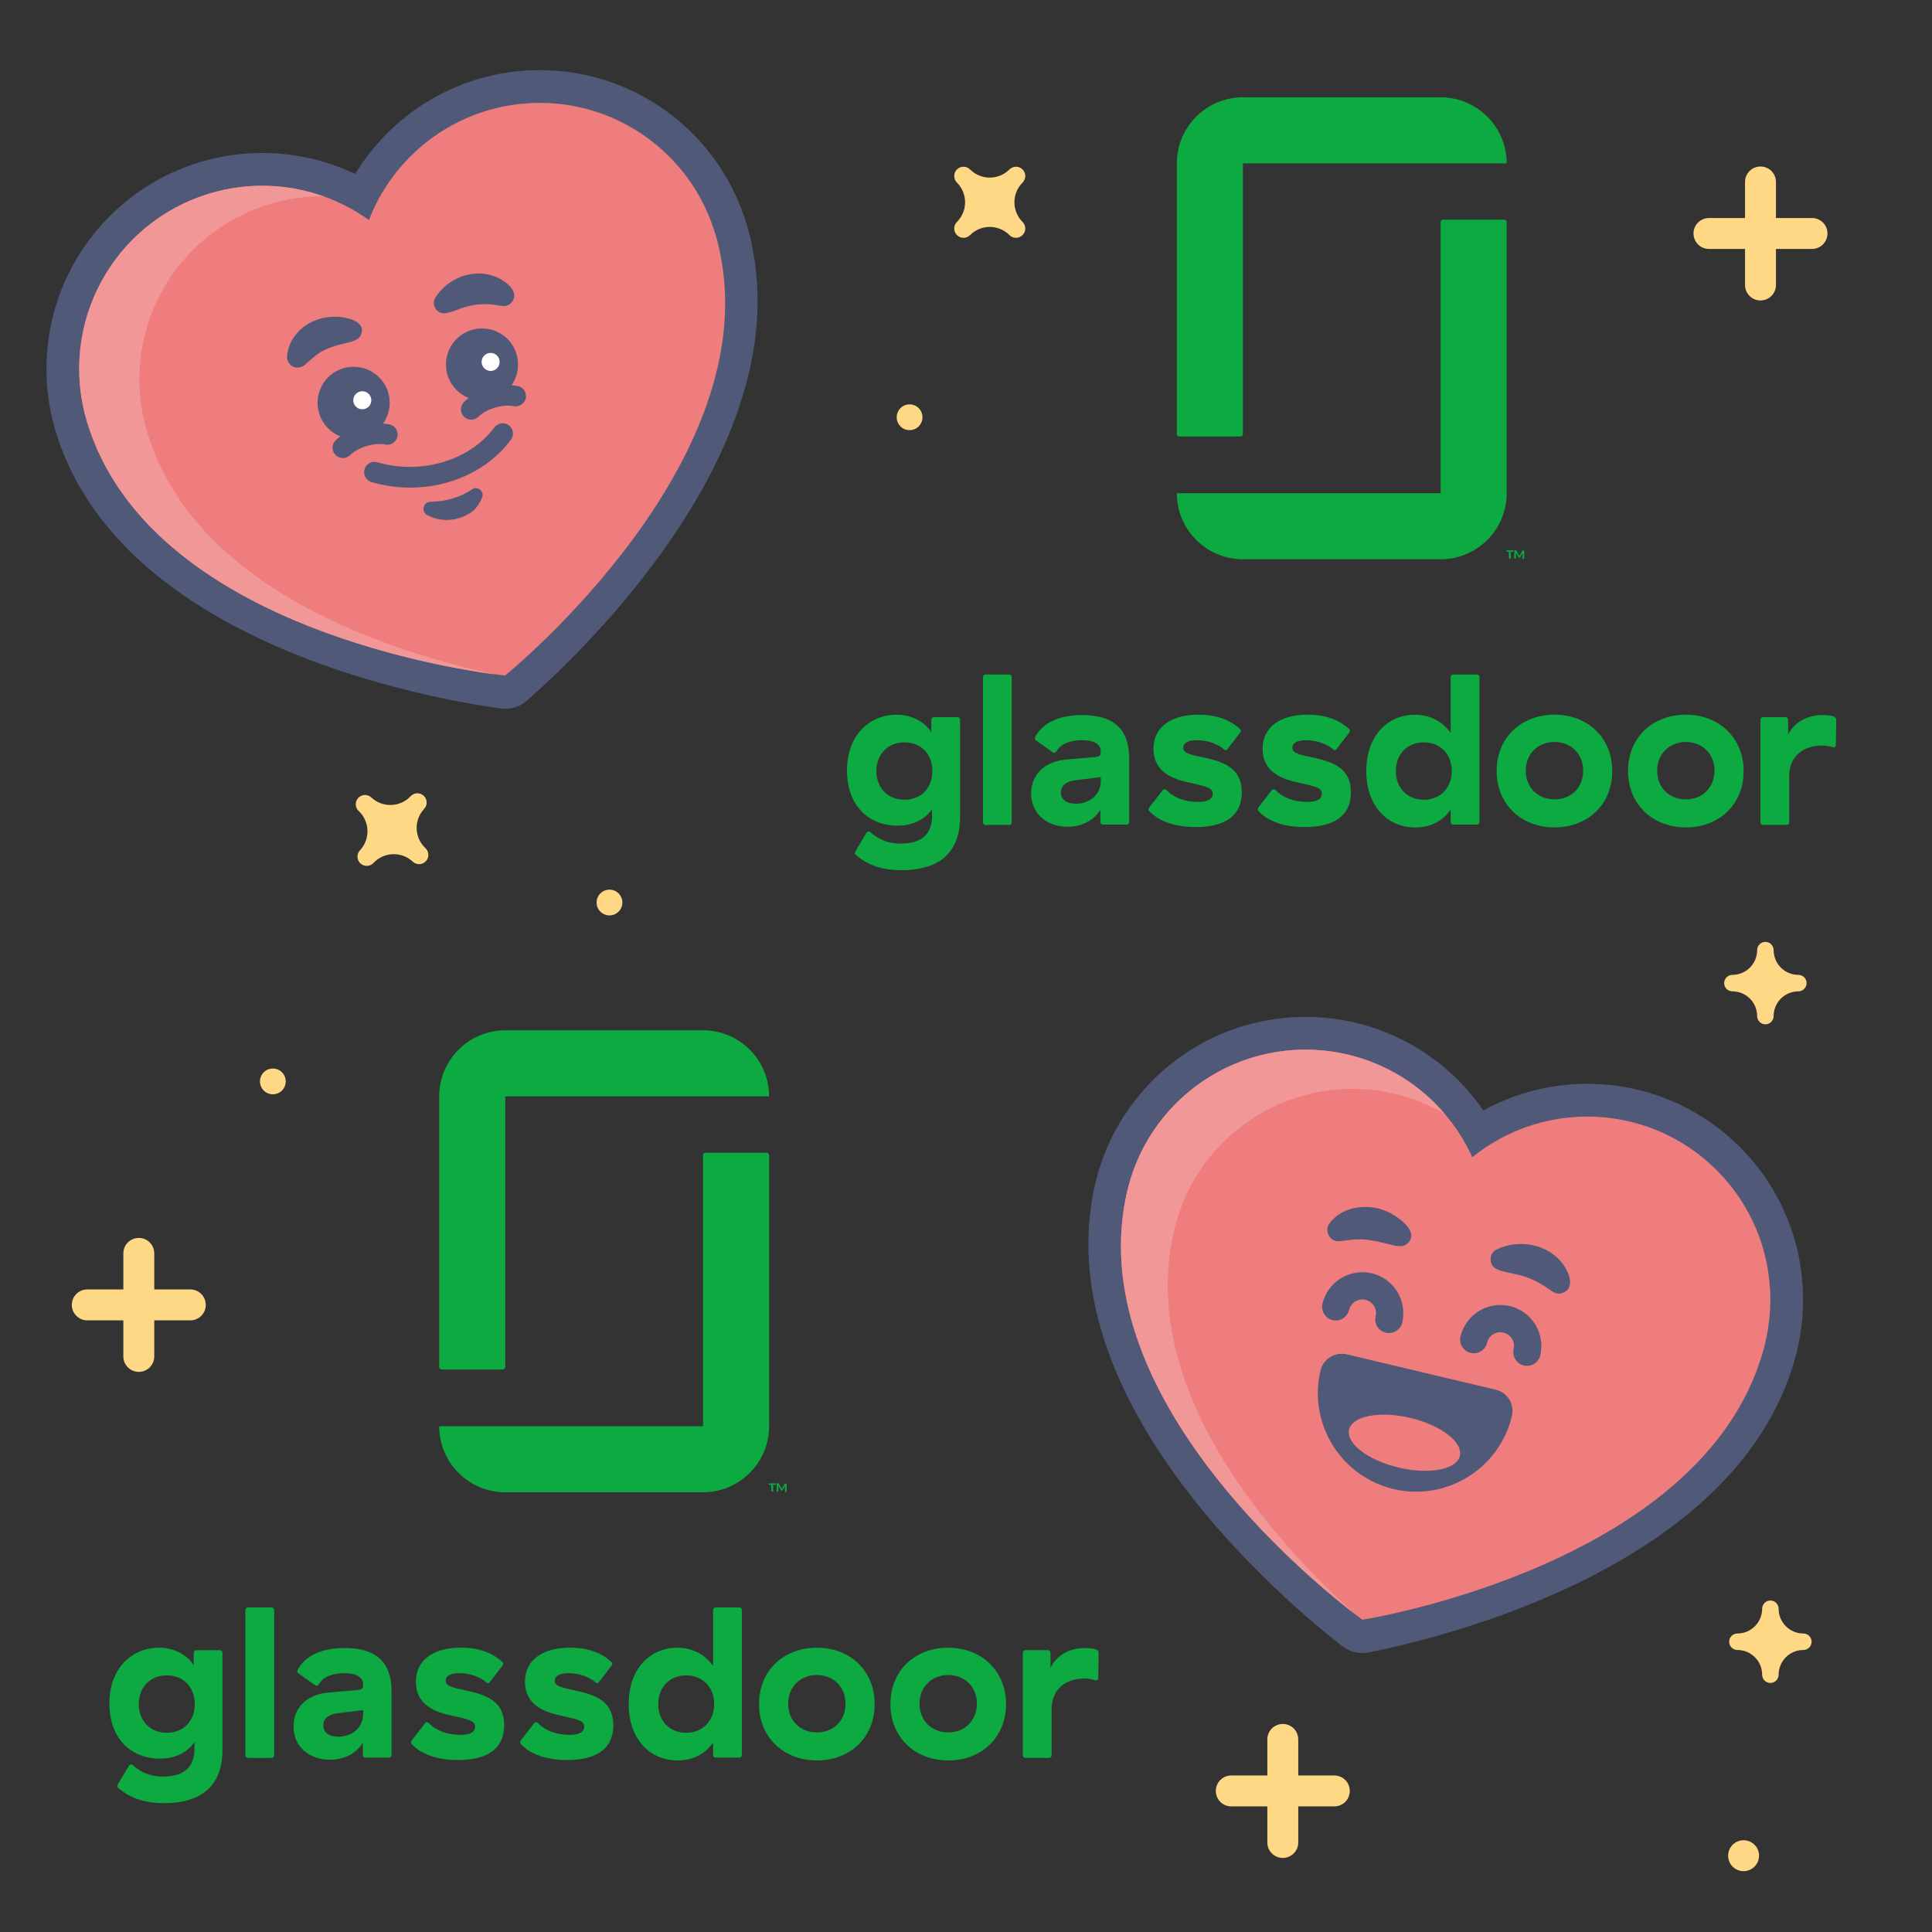 <?xml version="1.0" encoding="utf-8"?>
<!-- Generator: Adobe Illustrator 26.0.3, SVG Export Plug-In . SVG Version: 6.00 Build 0)  -->
<svg version="1.1" id="Mobile_00000069386100806448118510000001095930312623511181_"
	 xmlns="http://www.w3.org/2000/svg" xmlns:xlink="http://www.w3.org/1999/xlink" x="0px" y="0px" viewBox="0 0 375 375"
	 style="enable-background:new 0 0 375 375;" xml:space="preserve">
<rect x="0" y="0" width="375" height="375" fill="#333333" stroke="none"/>
<style type="text/css">
	.st0{fill:none;}
	.st1{fill:#0CAA41;}
	.st2{fill:#515979;}
	.st3{fill:#EF7D7D;}
	.st4{fill:#F29797;}
	.st5{fill:#FFFFFF;}
	.st6{fill:#FFD886;}
</style>
<rect class="st0" width="375" height="375"/>
<g>
	<g>
		<g id="wordmark_00000002367848560279598620000002899012782515417267_">
			<path class="st1" d="M42.69,320.3h-4.6c-0.28,0-0.49,0.21-0.49,0.49v2.44c-1.18-1.88-3.55-3.41-6.76-3.41
				c-5.16,0-9.61,3.9-9.61,10.8s4.25,10.73,9.82,10.73c3,0,5.36-1.25,6.69-3.2v1.32c0,3-1.46,5.36-6.13,5.36
				c-2.37,0-4.25-0.77-5.85-2.23c-0.21-0.21-0.56-0.14-0.7,0.07l-2.09,3.48c-0.28,0.42-0.21,0.7-0.07,0.84c2.16,1.88,4.88,3,8.92,3
				c8.78,0,11.36-4.88,11.36-10.24v-19.02C43.17,320.51,42.96,320.3,42.69,320.3z M32.37,336.33c-3.14,0-5.43-2.23-5.43-5.57
				s2.3-5.57,5.43-5.57c3.14,0,5.43,2.16,5.43,5.57C37.81,334.17,35.51,336.33,32.37,336.33z M53.21,312.5v28.22
				c0,0.28-0.21,0.49-0.49,0.49h-4.6c-0.28,0-0.49-0.21-0.49-0.49V312.5c0-0.28,0.21-0.49,0.49-0.49h4.6
				C53,312.01,53.21,312.22,53.21,312.5z M66.86,319.88c-4.39,0-7.66,1.46-9.13,4.32c-0.07,0.21,0,0.49,0.14,0.56l3.34,2.37
				c0.21,0.14,0.49,0.07,0.63-0.14c0.91-1.67,3-2.23,5.02-2.23c2.44,0,3.62,0.91,3.62,2.09v0.35c0,0.49-0.28,0.77-1.11,0.84
				l-5.71,0.49c-3.83,0.35-6.69,2.72-6.69,6.55c0,3.83,2.93,6.48,7.04,6.48c3.27,0,5.36-1.6,6.41-3.27v2.37
				c0,0.28,0.21,0.49,0.49,0.49h4.6c0.28,0,0.49-0.21,0.49-0.49v-12.4C75.99,322.53,72.92,319.88,66.86,319.88z M70.48,332.77
				c0,2.3-1.88,4.32-4.81,4.32c-1.95,0-2.93-0.91-2.93-2.23c0-1.18,0.91-2.02,2.58-2.3l5.16-0.63V332.77z M97.86,334.86
				c0,4.74-3.48,6.76-8.99,6.76c-3.83,0-7.11-1.05-8.99-3.14c-0.14-0.14-0.14-0.42,0-0.63l2.65-3.41c0.14-0.21,0.49-0.21,0.7,0
				c1.39,1.46,3.55,2.3,6.2,2.3c1.53,0,2.79-0.42,2.79-1.6c0-1.11-1.11-1.39-4.6-2.16c-3.07-0.63-6.9-2.02-6.9-6.55
				c0-4.18,3.34-6.62,8.78-6.62c3.62,0,6.2,1.11,8.01,2.79c0.21,0.14,0.21,0.42,0.07,0.63l-2.51,3.27
				c-0.14,0.21-0.49,0.28-0.63,0.07c-1.25-1.11-3.27-1.81-5.29-1.81c-1.74,0-2.65,0.56-2.65,1.46c0,1.05,1.11,1.32,4.81,2.09
				C94.8,329.15,97.86,330.47,97.86,334.86z M119.04,334.86c0,4.74-3.48,6.76-8.99,6.76c-3.83,0-7.11-1.05-8.99-3.14
				c-0.14-0.14-0.14-0.42,0-0.63l2.65-3.41c0.14-0.21,0.49-0.21,0.7,0c1.39,1.46,3.55,2.3,6.2,2.3c1.53,0,2.79-0.42,2.79-1.6
				c0-1.11-1.11-1.39-4.6-2.16c-3.07-0.63-6.9-2.02-6.9-6.55c0-4.18,3.34-6.62,8.78-6.62c3.62,0,6.2,1.11,8.01,2.79
				c0.21,0.14,0.21,0.42,0.07,0.63l-2.51,3.27c-0.14,0.21-0.49,0.28-0.63,0.07c-1.25-1.11-3.27-1.81-5.29-1.81
				c-1.74,0-2.65,0.56-2.65,1.46c0,1.05,1.11,1.32,4.81,2.09C115.98,329.15,119.04,330.47,119.04,334.86z M143.5,312.01h-4.6
				c-0.28,0-0.49,0.21-0.49,0.49v10.87c-1.39-2.02-3.76-3.55-6.97-3.55c-5.09,0-9.41,3.9-9.41,10.94s4.32,10.94,9.48,10.94
				c3.07,0,5.43-1.32,6.9-3.48v2.44c0,0.28,0.21,0.49,0.49,0.49h4.6c0.28,0,0.49-0.21,0.49-0.49v-28.22
				C143.99,312.22,143.78,312.01,143.5,312.01z M133.19,336.33c-3.14,0-5.43-2.23-5.43-5.57s2.3-5.57,5.43-5.57
				c3.07,0,5.43,2.16,5.43,5.57C138.62,334.17,136.25,336.33,133.19,336.33z M158.55,319.82c-6.41,0-11.22,4.39-11.22,10.94
				c0,6.48,4.81,10.94,11.22,10.94s11.22-4.39,11.22-10.94C169.76,324.27,165.03,319.82,158.55,319.82z M158.55,336.26
				c-3.14,0-5.57-2.23-5.57-5.57s2.44-5.57,5.57-5.57s5.57,2.23,5.57,5.57C164.12,334.1,161.68,336.26,158.55,336.26z
				 M184.05,319.82c-6.41,0-11.22,4.39-11.22,10.94c0,6.48,4.81,10.94,11.22,10.94s11.22-4.39,11.22-10.94
				C195.26,324.27,190.46,319.82,184.05,319.82z M184.05,336.26c-3.14,0-5.57-2.23-5.57-5.57s2.44-5.57,5.57-5.57
				s5.57,2.23,5.57,5.57C189.55,334.1,187.18,336.26,184.05,336.26z M213.24,320.79c0-0.21-0.14-0.42-0.35-0.56
				c-0.42-0.21-1.05-0.35-2.37-0.35c-2.93,0-5.5,1.46-6.62,3.83v-2.93c0-0.28-0.21-0.49-0.49-0.49h-4.39
				c-0.28,0-0.49,0.21-0.49,0.49v19.93c0,0.28,0.21,0.49,0.49,0.49h4.6c0.28,0,0.49-0.21,0.49-0.49v-8.92
				c0-3.97,2.79-5.99,6.41-5.99c0.84,0,1.67,0.21,2.09,0.35c0.28,0.07,0.56-0.14,0.56-0.42L213.24,320.79z"/>
		</g>
		<g id="icon_00000176761801455549926100000001534982583642575025_">
			<path class="st1" d="M136.46,199.98c7.04,0,12.82,5.71,12.82,12.82l0,0H98.07v52.53c0,0.28-0.21,0.49-0.49,0.49H85.74
				c-0.28,0-0.49-0.21-0.49-0.49V212.8l0,0c0-7.04,5.71-12.82,12.82-12.82l0,0H136.46z M136.46,276.83H85.25l0,0
				c0,7.04,5.71,12.82,12.82,12.82h38.39l0,0c7.04,0,12.82-5.71,12.82-12.82l0,0v-52.6c0-0.28-0.21-0.49-0.49-0.49h-11.84
				c-0.28,0-0.49,0.21-0.49,0.49V276.83L136.46,276.83z"/>
		</g>
	</g>
	<g>
		<g>
			<path class="st1" d="M150.57,287.93v0.27h-0.5v1.31h-0.36v-1.31h-0.5v-0.27H150.57z M151.66,288.83c0,0.05,0,0.05,0.05,0.09
				c0,0.05,0,0.05,0.05,0.09c0-0.05,0-0.05,0.05-0.09c0,0,0-0.05,0.05-0.09l0.45-0.82c0-0.05,0.05-0.05,0.05-0.05h0.05h0.27v1.63
				h-0.32v-1.04l0.05-0.23l-0.5,0.91c-0.05,0.05-0.05,0.09-0.14,0.09h-0.05c-0.05,0-0.09-0.05-0.14-0.09l-0.5-0.91v0.18v1h-0.32
				v-1.63h0.27c0.05,0,0.05,0,0.05,0l0.05,0.05L151.66,288.83z"/>
		</g>
	</g>
</g>
<g>
	<g>
		<g id="wordmark_00000042004371227809805100000017896215170025845632_">
			<path class="st1" d="M185.86,139.21h-4.6c-0.28,0-0.49,0.21-0.49,0.49v2.44c-1.18-1.88-3.55-3.41-6.76-3.41
				c-5.16,0-9.61,3.9-9.61,10.8c0,6.9,4.25,10.73,9.82,10.73c3,0,5.36-1.25,6.69-3.2v1.32c0,3-1.46,5.36-6.13,5.36
				c-2.37,0-4.25-0.77-5.85-2.23c-0.21-0.21-0.56-0.14-0.7,0.07l-2.09,3.48c-0.28,0.42-0.21,0.7-0.07,0.84c2.16,1.88,4.88,3,8.92,3
				c8.78,0,11.36-4.88,11.36-10.24v-19.02C186.34,139.42,186.13,139.21,185.86,139.21z M175.54,155.23c-3.14,0-5.43-2.23-5.43-5.57
				s2.3-5.57,5.43-5.57s5.43,2.16,5.43,5.57S178.68,155.23,175.54,155.23z M196.38,131.41v28.22c0,0.28-0.21,0.49-0.49,0.49h-4.6
				c-0.28,0-0.49-0.21-0.49-0.49v-28.22c0-0.28,0.21-0.49,0.49-0.49h4.6C196.17,130.92,196.38,131.13,196.38,131.41z M210.03,138.79
				c-4.39,0-7.66,1.46-9.13,4.32c-0.07,0.21,0,0.49,0.14,0.56l3.34,2.37c0.21,0.14,0.49,0.07,0.63-0.14c0.91-1.67,3-2.23,5.02-2.23
				c2.44,0,3.62,0.91,3.62,2.09v0.35c0,0.49-0.28,0.77-1.11,0.84l-5.71,0.49c-3.83,0.35-6.69,2.72-6.69,6.55s2.93,6.48,7.04,6.48
				c3.27,0,5.36-1.6,6.41-3.27v2.37c0,0.28,0.21,0.49,0.49,0.49h4.6c0.28,0,0.49-0.21,0.49-0.49v-12.4
				C219.16,141.44,216.09,138.79,210.03,138.79z M213.65,151.68c0,2.3-1.88,4.32-4.81,4.32c-1.95,0-2.93-0.91-2.93-2.23
				c0-1.18,0.91-2.02,2.58-2.3l5.16-0.63V151.68z M241.03,153.77c0,4.74-3.48,6.76-8.99,6.76c-3.83,0-7.11-1.05-8.99-3.14
				c-0.14-0.14-0.14-0.42,0-0.63l2.65-3.41c0.14-0.21,0.49-0.21,0.7,0c1.39,1.46,3.55,2.3,6.2,2.3c1.53,0,2.79-0.42,2.79-1.6
				c0-1.11-1.11-1.39-4.6-2.16c-3.07-0.63-6.9-2.02-6.9-6.55c0-4.18,3.34-6.62,8.78-6.62c3.62,0,6.2,1.11,8.01,2.79
				c0.21,0.14,0.21,0.42,0.07,0.63l-2.51,3.27c-0.14,0.21-0.49,0.28-0.63,0.07c-1.25-1.11-3.27-1.81-5.29-1.81
				c-1.74,0-2.65,0.56-2.65,1.46c0,1.05,1.11,1.32,4.81,2.09C237.97,148.06,241.03,149.38,241.03,153.77z M262.21,153.77
				c0,4.74-3.48,6.76-8.99,6.76c-3.83,0-7.11-1.05-8.99-3.14c-0.14-0.14-0.14-0.42,0-0.63l2.65-3.41c0.14-0.21,0.49-0.21,0.7,0
				c1.39,1.46,3.55,2.3,6.2,2.3c1.53,0,2.79-0.42,2.79-1.6c0-1.11-1.11-1.39-4.6-2.16c-3.07-0.63-6.9-2.02-6.9-6.55
				c0-4.18,3.34-6.62,8.78-6.62c3.62,0,6.2,1.11,8.01,2.79c0.21,0.14,0.21,0.42,0.07,0.63l-2.51,3.27
				c-0.14,0.21-0.49,0.28-0.63,0.07c-1.25-1.11-3.27-1.81-5.29-1.81c-1.74,0-2.65,0.56-2.65,1.46c0,1.05,1.11,1.32,4.81,2.09
				C259.15,148.06,262.21,149.38,262.21,153.77z M286.67,130.92h-4.6c-0.28,0-0.49,0.21-0.49,0.49v10.87
				c-1.39-2.02-3.76-3.55-6.97-3.55c-5.09,0-9.41,3.9-9.41,10.94c0,7.04,4.32,10.94,9.48,10.94c3.07,0,5.43-1.32,6.9-3.48v2.44
				c0,0.28,0.21,0.49,0.49,0.49h4.6c0.28,0,0.49-0.21,0.49-0.49v-28.22C287.16,131.13,286.95,130.92,286.67,130.92z M276.36,155.23
				c-3.14,0-5.43-2.23-5.43-5.57s2.3-5.57,5.43-5.57c3.07,0,5.43,2.16,5.43,5.57S279.42,155.23,276.36,155.23z M301.72,138.72
				c-6.41,0-11.22,4.39-11.22,10.94c0,6.48,4.81,10.94,11.22,10.94s11.22-4.39,11.22-10.94
				C312.93,143.18,308.2,138.72,301.72,138.72z M301.72,155.16c-3.14,0-5.57-2.23-5.57-5.57c0-3.34,2.44-5.57,5.57-5.57
				s5.57,2.23,5.57,5.57C307.29,153,304.85,155.16,301.72,155.16z M327.22,138.72c-6.41,0-11.22,4.39-11.22,10.94
				c0,6.48,4.81,10.94,11.22,10.94c6.41,0,11.22-4.39,11.22-10.94C338.43,143.18,333.63,138.72,327.22,138.72z M327.22,155.16
				c-3.14,0-5.57-2.23-5.57-5.57c0-3.34,2.44-5.57,5.57-5.57c3.14,0,5.57,2.23,5.57,5.57C332.72,153,330.35,155.16,327.22,155.16z
				 M356.41,139.7c0-0.21-0.14-0.42-0.35-0.56c-0.42-0.21-1.05-0.35-2.37-0.35c-2.93,0-5.5,1.46-6.62,3.83v-2.93
				c0-0.28-0.21-0.49-0.49-0.49h-4.39c-0.28,0-0.49,0.21-0.49,0.49v19.93c0,0.28,0.21,0.49,0.49,0.49h4.6
				c0.28,0,0.49-0.21,0.49-0.49v-8.92c0-3.97,2.79-5.99,6.41-5.99c0.84,0,1.67,0.21,2.09,0.35c0.28,0.07,0.56-0.14,0.56-0.42
				L356.41,139.7z"/>
		</g>
		<g id="icon_00000095308623125310180330000006821687785403564426_">
			<path class="st1" d="M279.63,18.89c7.04,0,12.82,5.71,12.82,12.82l0,0h-51.21v52.53c0,0.28-0.21,0.49-0.49,0.49h-11.84
				c-0.28,0-0.49-0.21-0.49-0.49V31.71l0,0c0-7.04,5.71-12.82,12.82-12.82l0,0L279.63,18.89z M279.63,95.73h-51.21l0,0
				c0,7.04,5.71,12.82,12.82,12.82h38.39l0,0c7.04,0,12.82-5.71,12.82-12.82l0,0v-52.6c0-0.28-0.21-0.49-0.49-0.49h-11.84
				c-0.28,0-0.49,0.21-0.49,0.49L279.63,95.73L279.63,95.73z"/>
		</g>
	</g>
	<g>
		<g>
			<path class="st1" d="M293.74,106.83v0.27h-0.5v1.31h-0.36v-1.31h-0.5v-0.27H293.74z M294.83,107.74c0,0.05,0,0.05,0.05,0.09
				c0,0.05,0,0.05,0.05,0.09c0-0.05,0-0.05,0.05-0.09c0,0,0-0.05,0.05-0.09l0.45-0.82c0-0.05,0.05-0.05,0.05-0.05h0.05h0.27v1.63
				h-0.32v-1.04l0.05-0.23l-0.5,0.91c-0.05,0.05-0.05,0.09-0.14,0.09h-0.05c-0.05,0-0.09-0.05-0.14-0.09l-0.5-0.91v0.18v1h-0.32
				v-1.63h0.27c0.05,0,0.05,0,0.05,0l0.05,0.05L294.83,107.74z"/>
		</g>
	</g>
</g>
<g>
	<g>
		<path class="st2" d="M260.52,319.51c-11.06-8.6-57.86-47.9-47.88-89.92l136.21,32.35c-9.98,42.02-69.45,56.08-83.2,58.79
			C263.85,321.09,261.98,320.64,260.52,319.51z"/>
	</g>
	<g>
		<circle class="st2" cx="253.4" cy="239.27" r="41.89"/>
	</g>
	<g>
		<circle class="st2" cx="308.09" cy="252.26" r="41.89"/>
	</g>
	<g>
		<circle class="st3" cx="308.09" cy="252.26" r="35.53"/>
	</g>
	<g>
		<circle class="st3" cx="253.4" cy="239.27" r="35.53"/>
	</g>
	<g>
		<path class="st3" d="M264.45,314.39c0,0-55.89-40.08-45.62-83.33l123.83,29.41C332.39,303.71,264.45,314.39,264.45,314.39z"/>
	</g>
	<g>
		<path class="st4" d="M227.93,238.67c4.53-19.09,23.69-30.89,42.78-26.36c3.5,0.83,6.75,2.16,9.71,3.88
			c-4.72-5.54-11.18-9.68-18.8-11.49c-19.09-4.53-38.24,7.27-42.78,26.36c-9.26,38.99,35.25,75.4,44.1,82.19
			C247.27,299.12,220.55,269.71,227.93,238.67z"/>
	</g>
	<g>
		<path class="st2" d="M290.32,269.74l-28.9-6.86c-2.28-0.54-4.57,0.87-5.11,3.15c-2.43,10.24,3.92,20.55,14.16,22.99
			c10.19,2.42,20.44-3.85,22.95-14c0.02-0.05,0.03-0.11,0.04-0.17C294.01,272.57,292.6,270.28,290.32,269.74z"/>
	</g>
	<g>
		<g>
			
				<ellipse transform="matrix(0.231 -0.973 0.973 0.231 -62.874 480.577)" class="st3" cx="272.6" cy="280.07" rx="4.95" ry="11.05"/>
		</g>
	</g>
	<g>
		<g>
			<g>
				<path class="st2" d="M290.46,242.55c3.95-1.97,9.11-1.28,12.21,1.98c1.63,1.64,3.55,5.59,0.39,6.51
					c-0.78,0.19-1.47-0.16-2.07-0.58c-2.23-1.6-4.11-2.55-6.78-3.13c-1.16-0.3-2.49-0.44-3.57-0.95
					C288.96,245.79,288.88,243.28,290.46,242.55L290.46,242.55z"/>
			</g>
			<g>
				<path class="st2" d="M270.82,241.8c-2.49-0.56-5.09-1.42-7.64-1.23c-0.89-0.01-2.07,0.27-3.18,0.34
					c-1.85,0.24-3.09-2.11-1.9-3.51c2.77-3.7,8.53-3.95,12.26-1.67c1.79,1.06,5.13,3.66,2.71,5.74
					C272.43,242,271.57,241.88,270.82,241.8L270.82,241.8z"/>
			</g>
			<g>
				<g>
					<path class="st2" d="M268.98,258.68c-1.42-0.34-2.31-1.77-1.97-3.19c0.34-1.42-0.54-2.85-1.97-3.19
						c-1.42-0.34-2.85,0.54-3.19,1.97c-0.34,1.42-1.77,2.31-3.19,1.97c-1.42-0.34-2.31-1.77-1.97-3.19c1.01-4.27,5.31-6.91,9.58-5.9
						s6.91,5.31,5.9,9.58C271.84,258.13,270.41,259.01,268.98,258.68z"/>
				</g>
			</g>
			<g>
				<g>
					<path class="st2" d="M295.77,265.04c-1.42-0.34-2.31-1.77-1.97-3.19c0.34-1.42-0.54-2.85-1.97-3.19s-2.85,0.54-3.19,1.97
						c-0.34,1.42-1.77,2.31-3.19,1.97c-1.42-0.34-2.31-1.77-1.97-3.19c1.01-4.27,5.31-6.91,9.58-5.9s6.91,5.31,5.9,9.58
						C298.62,264.49,297.19,265.38,295.77,265.04z"/>
				</g>
			</g>
		</g>
	</g>
</g>
<g>
	<g>
		<g>
			<path class="st2" d="M97.19,137.52c-13.88-1.92-74.06-12.56-86.42-53.94L144.9,43.5c12.36,41.38-32.11,83.29-42.66,92.51
				C100.86,137.23,99.02,137.78,97.19,137.52z"/>
		</g>
		<g>
			<circle class="st2" cx="50.91" cy="71.59" r="41.89"/>
		</g>
		<g>
			<circle class="st2" cx="104.76" cy="55.5" r="41.89"/>
		</g>
		<g>
			<circle class="st3" cx="104.76" cy="55.5" r="35.53"/>
		</g>
		<g>
			<circle class="st3" cx="50.91" cy="71.59" r="35.53"/>
		</g>
		<g>
			<path class="st3" d="M98.03,131.12c0,0-68.44-6.77-81.17-49.36l121.94-36.44C151.53,87.91,98.03,131.12,98.03,131.12z"/>
		</g>
		<g>
			<path class="st4" d="M28.54,83.81c-5.62-18.8,5.07-38.6,23.87-44.22c3.45-1.03,6.93-1.51,10.35-1.49
				c-6.86-2.43-14.52-2.8-22.03-0.55c-18.8,5.62-29.49,25.41-23.87,44.22c11.47,38.4,68.22,47.68,79.29,49.13
				C75.52,126.49,37.68,114.38,28.54,83.81z"/>
		</g>
	</g>
	<g>
		<g>
			<path class="st2" d="M91.46,81.46c-0.51,0-1.03-0.2-1.42-0.59c-0.78-0.78-0.78-2.05,0.01-2.83c2.46-2.44,7.04-3.81,10.44-3.12
				c1.08,0.22,1.78,1.28,1.56,2.36s-1.28,1.78-2.36,1.56c-2.1-0.43-5.29,0.52-6.81,2.04C92.48,81.27,91.97,81.46,91.46,81.46z"/>
		</g>
		<g>
			<circle class="st2" cx="93.56" cy="70.75" r="7"/>
		</g>
		<g>
			<circle class="st5" cx="95.23" cy="70.25" r="1.75"/>
		</g>
		<g>
			<path class="st2" d="M84.49,57.79c2.28-3.71,7.16-5.7,11.35-4.21c2.11,0.71,5.49,3.17,3.24,5.36c-0.58,0.5-1.31,0.52-2.01,0.4
				c-3.03-0.61-5.59-0.32-8.43,0.83c-0.69,0.27-1.39,0.5-2.09,0.6C84.91,61.14,83.58,59.17,84.49,57.79L84.49,57.79z"/>
		</g>
		<g>
			<path class="st2" d="M66.55,88.91c-0.51,0-1.03-0.2-1.42-0.59c-0.78-0.78-0.78-2.05,0.01-2.83c2.46-2.44,7.04-3.81,10.44-3.12
				c1.08,0.22,1.78,1.28,1.56,2.36c-0.22,1.08-1.28,1.78-2.36,1.56c-2.1-0.43-5.29,0.52-6.81,2.04
				C67.57,88.71,67.06,88.91,66.55,88.91z"/>
		</g>
		<g>
			<circle class="st2" cx="68.64" cy="78.19" r="7"/>
		</g>
		<g>
			<circle class="st5" cx="70.32" cy="77.69" r="1.75"/>
		</g>
		<g>
			<path class="st2" d="M68.3,66.3c-1.58,0.44-3.54,0.79-4.99,1.5c-1.57,0.7-2.49,1.56-3.87,2.78c-0.88,0.94-2.4,1.09-3.26,0.03
				c-0.36-0.44-0.51-0.99-0.46-1.52c0.15-1.38,0.63-2.81,1.59-4c2.21-2.97,6.31-4.15,9.79-3.39c1.61,0.31,3.84,1.21,2.95,3.31
				C69.76,65.75,68.97,66.04,68.3,66.3L68.3,66.3z"/>
		</g>
		<g>
			<path class="st2" d="M79.62,94.65c-2.51,0-5.04-0.35-7.52-1.09c-1.06-0.31-1.66-1.43-1.35-2.49c0.31-1.06,1.43-1.66,2.49-1.35
				c8.42,2.5,17.98-0.34,22.72-6.76c0.66-0.89,1.91-1.07,2.8-0.42c0.89,0.66,1.07,1.91,0.42,2.8
				C94.79,91.28,87.36,94.65,79.62,94.65z"/>
		</g>
		<g>
			<path class="st2" d="M83.59,97.39c2.81-0.02,5.67-0.8,8-2.39c1.1-0.82,2.59,0.49,1.95,1.68c-0.5,1.13-1.27,2.29-2.28,2.9
				c-2.44,1.56-5.67,1.84-8.26,0.43C81.65,99.43,82.14,97.34,83.59,97.39L83.59,97.39z"/>
		</g>
	</g>
</g>
<g>
	<path class="st6" d="M349.06,189.22c-2.65,0-4.8-2.15-4.8-4.8c0-0.88-0.72-1.6-1.6-1.6c-0.88,0-1.6,0.72-1.6,1.6
		c0,2.65-2.15,4.8-4.8,4.8c-0.88,0-1.6,0.72-1.6,1.6c0,0.88,0.72,1.6,1.6,1.6c2.65,0,4.8,2.15,4.8,4.8c0,0.88,0.72,1.6,1.6,1.6
		c0.88,0,1.6-0.72,1.6-1.6c0-2.65,2.15-4.8,4.8-4.8c0.88,0,1.6-0.72,1.6-1.6C350.66,189.94,349.95,189.22,349.06,189.22z"/>
</g>
<g>
	<g>
		<path class="st6" d="M188.29,45.63c2.11-2.11,5.53-2.11,7.64,0c0.7,0.7,1.84,0.7,2.55,0c0.7-0.7,0.7-1.84,0-2.55
			c-2.11-2.11-2.11-5.53,0-7.64c0.7-0.7,0.7-1.84,0-2.55s-1.84-0.7-2.55,0c-2.11,2.11-5.53,2.11-7.64,0c-0.7-0.7-1.84-0.7-2.55,0
			c-0.7,0.7-0.7,1.84,0,2.55c2.11,2.11,2.11,5.53,0,7.64c-0.7,0.7-0.7,1.84,0,2.55S187.59,46.34,188.29,45.63z"/>
	</g>
	<g>
		<circle class="st6" cx="176.55" cy="80.99" r="2.5"/>
	</g>
</g>
<g>
	<g>
		<path class="st6" d="M82.58,164.63c-2.17-2.03-2.29-5.46-0.25-7.63c0.68-0.73,0.64-1.87-0.08-2.54c-0.73-0.68-1.86-0.64-2.54,0.08
			c-2.03,2.17-5.46,2.29-7.63,0.25c-0.73-0.68-1.87-0.64-2.54,0.08c-0.68,0.73-0.64,1.87,0.08,2.54c2.17,2.03,2.29,5.46,0.25,7.63
			c-0.68,0.73-0.64,1.87,0.08,2.54c0.73,0.68,1.87,0.64,2.54-0.08c2.03-2.17,5.46-2.29,7.63-0.25c0.73,0.68,1.86,0.64,2.54-0.08
			C83.34,166.44,83.3,165.31,82.58,164.63z"/>
	</g>
	<g>
		<circle class="st6" cx="52.96" cy="209.9" r="2.5"/>
	</g>
	<g>
		<circle class="st6" cx="118.3" cy="175.18" r="2.5"/>
	</g>
</g>
<g>
	<circle class="st6" cx="338.43" cy="360.19" r="3"/>
</g>
<path class="st6" d="M258.99,344.62h-7v-7c0-1.66-1.34-3-3-3s-3,1.34-3,3v7h-7c-1.66,0-3,1.34-3,3s1.34,3,3,3h7v7c0,1.66,1.34,3,3,3
	s3-1.34,3-3v-7h7c1.66,0,3-1.34,3-3S260.65,344.62,258.99,344.62z"/>
<path class="st6" d="M36.94,250.28h-7v-7c0-1.66-1.34-3-3-3s-3,1.34-3,3v7h-7c-1.66,0-3,1.34-3,3s1.34,3,3,3h7v7c0,1.66,1.34,3,3,3
	s3-1.34,3-3v-7h7c1.66,0,3-1.34,3-3S38.6,250.28,36.94,250.28z"/>
<g>
	<path class="st6" d="M350.03,317.06c-2.65,0-4.8-2.15-4.8-4.8c0-0.88-0.72-1.6-1.6-1.6s-1.6,0.72-1.6,1.6c0,2.65-2.15,4.8-4.8,4.8
		c-0.88,0-1.6,0.72-1.6,1.6s0.72,1.6,1.6,1.6c2.65,0,4.8,2.15,4.8,4.8c0,0.88,0.72,1.6,1.6,1.6s1.6-0.72,1.6-1.6
		c0-2.65,2.15-4.8,4.8-4.8c0.88,0,1.6-0.72,1.6-1.6S350.92,317.06,350.03,317.06z"/>
</g>
<path class="st6" d="M351.71,42.32h-7v-7c0-1.66-1.34-3-3-3s-3,1.34-3,3v7h-7c-1.66,0-3,1.34-3,3s1.34,3,3,3h7v7c0,1.66,1.34,3,3,3
	s3-1.34,3-3v-7h7c1.66,0,3-1.34,3-3S353.37,42.32,351.71,42.32z"/>
</svg>
